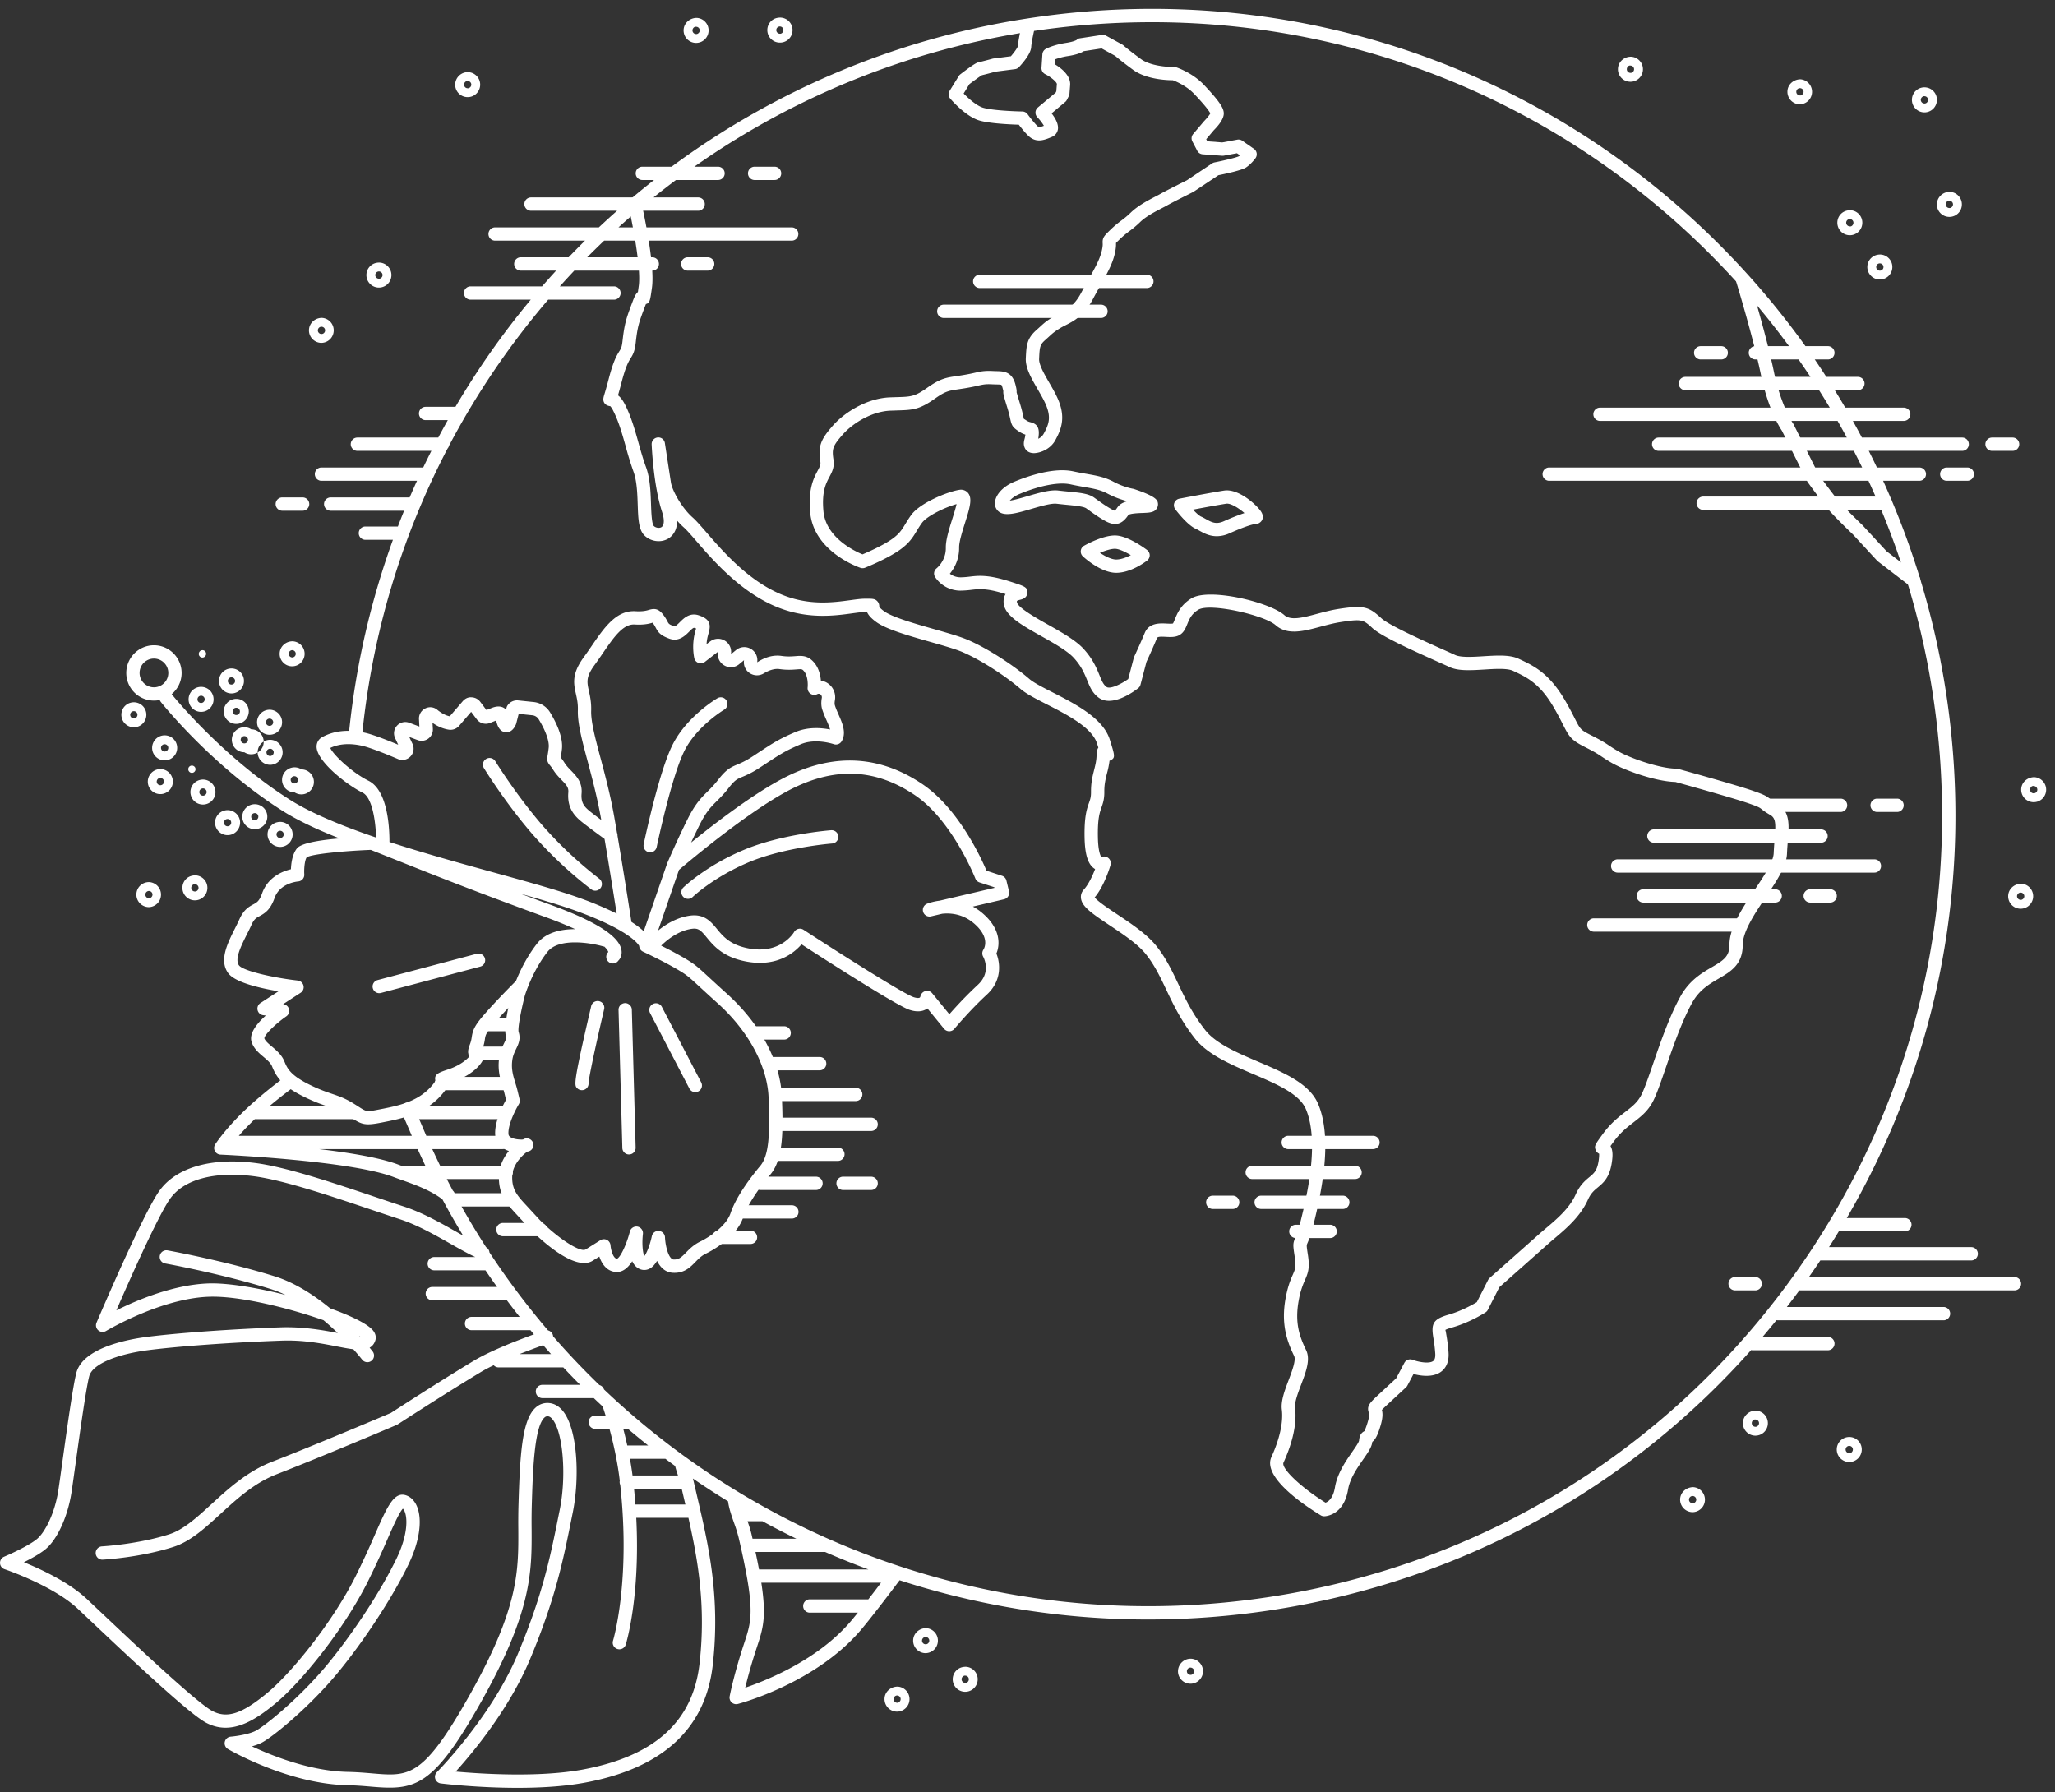 <svg fill="#fff" viewBox="0 0 172 150" xmlns="http://www.w3.org/2000/svg" fill-rule="evenodd" clip-rule="evenodd" stroke-linejoin="round" stroke-miterlimit="1.414"><rect x="0" y="0" width="172" height="150" fill="#333333" stroke="none"/><path d="M110.836 126.907h-.004a.546.546 0 0 1-.289-.081c-1.168-.706-4.918-3.144-4.129-4.875.694-1.521 1.005-2.932.874-3.974-.091-.729.245-1.614.57-2.471.28-.74.629-1.662.46-2.014-.565-1.177-1.132-2.622-.704-4.892.187-.992.419-1.52.589-1.906.2-.457.292-.666.172-1.451-.157-1.018-.177-1.149.036-1.643.093-.215.248-.575.468-1.469.438-1.773 1.604-6.483.426-9.29-.544-1.295-2.433-2.101-4.433-2.954-1.871-.798-3.805-1.623-4.876-2.99-1.15-1.468-1.804-2.845-2.381-4.061-.501-1.056-.974-2.054-1.702-2.968-.681-.856-1.938-1.692-3.046-2.429-1.515-1.009-2.309-1.567-2.392-2.259a.893.893 0 0 1 .237-.721c.396-.431.732-1.159.948-1.721-.573-.325-.853-1.159-.882-2.62-.035-1.777.188-2.41.368-2.918.105-.299.174-.495.17-.926-.008-.769.134-1.334.261-1.833.106-.425.199-.791.205-1.256.002-.119.005-.4.148-.614a76.94 76.94 0 0 1-.108-.34c-.424-1.35-2.537-2.428-4.235-3.294-.905-.462-1.685-.861-2.158-1.267-1.352-1.161-3.392-2.46-4.853-3.087-.595-.256-1.616-.547-2.696-.855-1.819-.517-3.7-1.053-4.554-1.68-.395-.29-.641-.554-.759-.827l-.176.002c-.268.003-.635.053-1.06.111-1.534.209-3.851.526-6.481-.605-2.956-1.272-5.226-3.893-6.582-5.46-.422-.486-.786-.906-1.027-1.119a6.317 6.317 0 0 1-.568-.576c.013.913-.465 1.333-.721 1.493-.612.38-1.474.275-2.007-.246-.497-.488-.529-1.415-.569-2.589-.031-.923-.066-1.97-.353-2.756a28.094 28.094 0 0 1-.657-2.131c-.301-1.07-.585-2.08-1.05-2.985a1.523 1.523 0 0 0-.236-.364c-.167-.015-.36-.095-.455-.215-.197-.249-.125-.491-.032-.797.065-.214.178-.584.342-1.22.402-1.563.694-2.031.907-2.374.139-.222.203-.325.262-.849.165-1.474.314-1.908.857-3.333.108-.284.225-.592.432-.771l.072-.514c.209-1.492-.556-5.356-.867-6.719a.557.557 0 1 1 1.085-.248c.048.209 1.164 5.123.885 7.12-.152 1.089-.18 1.29-.504 1.37-.018.045-.039.096-.062.158-.524 1.374-.64 1.713-.791 3.062-.081.722-.214.977-.423 1.313-.175.281-.415.666-.775 2.063-.124.479-.219.813-.287 1.045.209.158.4.41.581.763.516 1.006.829 2.119 1.13 3.195.19.675.386 1.375.632 2.049.348.954.386 2.094.42 3.102.023.658.057 1.653.236 1.829.161.157.465.204.638.095.241-.149.262-.637.052-1.272-.721-2.195-.866-5.516-.872-5.656a.557.557 0 0 1 .503-.577.552.552 0 0 1 .604.469l.507 3.303c.095.622.853 2.072 1.822 2.928.296.262.664.687 1.131 1.225 1.377 1.591 3.459 3.995 6.179 5.166 2.347 1.007 4.396.727 5.891.525.462-.064.862-.118 1.2-.121.641-.005.837-.009 1.043.204.18.186.174.407.17.485.009.005.088.127.392.351.693.509 2.638 1.062 4.2 1.507 1.115.317 2.17.618 2.831.903 1.551.666 3.713 2.039 5.139 3.265.371.319 1.132.708 1.938 1.119 1.883.961 4.227 2.157 4.792 3.952.44 1.398.486 1.544.025 1.756-.01.004-.024.011-.044.018a7.464 7.464 0 0 1-.21 1.044c-.119.475-.233.924-.226 1.549.006.627-.116.973-.234 1.307-.157.445-.335.951-.304 2.527.023 1.16.216 1.536.291 1.64a.558.558 0 0 1 .767.659c-.02.072-.499 1.733-1.326 2.712.237.323 1.165.94 1.859 1.403 1.177.783 2.51 1.671 3.302 2.664.807 1.014 1.308 2.068 1.837 3.185.579 1.219 1.176 2.48 2.25 3.85.895 1.141 2.696 1.909 4.438 2.652 2.213.945 4.304 1.837 5.022 3.548 1.183 2.821.355 7.052-.372 9.989-.242.981-.42 1.395-.526 1.642-.086.2-.086.2.042 1.032.161 1.053.008 1.472-.254 2.069a6.805 6.805 0 0 0-.514 1.664c-.366 1.941.082 3.096.615 4.203.375.784-.013 1.808-.424 2.891-.264.696-.562 1.485-.505 1.94.199 1.593-.415 3.366-.966 4.573-.22.48 1.471 2.085 3.517 3.354.21-.072.631-.334.789-1.28.195-1.177.918-2.214 1.446-2.972.233-.334.552-.791.572-.945.032-.302.094-.612.451-.789h-.001c-.011 0 .097-.158.282-.785.161-.542.109-.688.085-.759-.201-.569.076-.826.901-1.591l1.388-1.286.684-1.29a.556.556 0 0 1 .691-.259c.495.188 1.385.35 1.721.102.137-.102.195-.316.174-.636a12.583 12.583 0 0 0-.158-1.302c-.192-1.17-.047-1.566 1.278-1.943 1.082-.308 2.033-.85 2.36-1.048l.94-1.851a.57.57 0 0 1 .127-.165s3.14-2.781 4.131-3.663c.181-.162.379-.329.586-.505.923-.78 1.969-1.664 2.491-2.832.354-.791.791-1.155 1.144-1.448.4-.332.665-.552.787-1.446.036-.268.036-.424.03-.51a.575.575 0 0 1-.299-.331c-.118-.333-.033-.45.636-1.361.642-.874 1.286-1.373 1.855-1.813.573-.444 1.025-.794 1.344-1.424.266-.526.596-1.485.979-2.596.607-1.764 1.363-3.958 2.279-5.621.754-1.369 1.806-1.984 2.652-2.476.985-.574 1.458-.893 1.459-1.842 0-1.48 1.079-3.085 2.121-4.636.764-1.138 1.555-2.314 1.585-3.051.017-.413.047-.794.076-1.141.107-1.339.102-1.794-.367-2.064-.414-.238-.594-.382-.726-.487-.159-.127-.239-.191-1.103-.489-1.372-.474-5.521-1.623-6.108-1.785-1.619-.034-4.211-.955-5.315-1.589-.419-.242-.645-.394-.853-.533-.298-.2-.555-.372-1.392-.796-1.158-.585-1.323-.847-1.839-1.864-.17-.338-.393-.779-.736-1.378-1.195-2.09-2.296-2.603-3.462-3.145-.479-.223-1.491-.162-2.384-.105-1.126.068-2.188.136-2.923-.207-.224-.105-.551-.251-.942-.426-2.393-1.071-4.79-2.172-5.508-2.833-.772-.71-.854-.782-2.643-.509-.576.088-1.151.242-1.707.39-1.426.381-2.772.741-3.758-.13-.953-.843-5.508-1.881-6.47-1.289-.578.355-.754.788-.924 1.207-.146.359-.298.731-.691.934-.331.169-.717.149-1.092.129-.457-.026-.698-.017-.746.097a57.836 57.836 0 0 1-.884 1.994l-.499 1.907a.554.554 0 0 1-.195.299c-.354.277-2.179 1.621-3.309.79-.525-.385-.736-.903-.958-1.45-.224-.55-.477-1.173-1.127-1.884-.535-.585-1.634-1.205-2.697-1.804-1.613-.907-3.006-1.692-3.157-2.681-.036-.23-.034-.555.15-.849-1.583-.506-2.218-.431-2.89-.351a8.246 8.246 0 0 1-.909.063 2.548 2.548 0 0 1-2.109-1.15.556.556 0 0 1 .137-.721c.029-.024.787-.646.769-1.71-.011-.665.273-1.564.546-2.433.118-.375.279-.882.354-1.229-.966.268-2.469.987-2.895 1.566-.176.24-.307.459-.432.664-.322.533-.627 1.036-1.431 1.606-1.058.749-2.827 1.46-2.901 1.49a.555.555 0 0 1-.385.01c-.16-.054-3.913-1.357-4.21-4.645-.177-1.973.305-2.88.624-3.48.19-.357.265-.51.229-.747-.197-1.28 0-1.846 1.051-3.037.987-1.117 2.84-2.279 4.757-2.36.222-.009.421-.015.605-.02 1.17-.034 1.485-.043 2.526-.78 1.103-.781 1.59-.853 2.476-.983.302-.044.664-.098 1.137-.194.155-.031.287-.062.407-.089.434-.1.778-.177 1.471-.141.115.007.222.009.319.011.581.012 1.303.028 1.585 1.146.093.367.104.49.091.628.005.001.047.179.258.86.18.578.255.926.305 1.157.021.096.03.162.051.212.019.007.088.048.194.118.156.106.261.132.373.16.508.13.71.427.676.997a3.116 3.116 0 0 1-.045.383.996.996 0 0 0 .449-.409c.402-.735.636-1.292.246-2.304-.166-.433-.455-.931-.732-1.412-.535-.924-1.04-1.796-1.004-2.605.048-1.061.075-1.645.877-2.359l.33-.298c.339-.31.508-.466 1.114-.838.16-.098.331-.186.51-.276.602-.305 1.224-.62 1.803-1.716.226-.427.443-.812.644-1.171.521-.928.933-1.66 1.092-2.393.078-.351.069-.498.063-.596-.026-.457.137-.617.622-1.089.411-.4.686-.607.952-.808a7.17 7.17 0 0 0 .78-.658c.609-.591 1.491-1.048 2.076-1.35.157-.081.295-.153.4-.214.504-.286 2.145-1.101 2.214-1.136l2.115-1.415a.575.575 0 0 1 .201-.083c.829-.164 1.847-.411 2.039-.516.033-.021.065-.046.098-.072l-.258-.18-1.098.203a.568.568 0 0 1-.143.008l-1.631-.122a.559.559 0 0 1-.452-.297l-.409-.783a.554.554 0 0 1 .069-.618l.91-1.073c.232-.236.45-.511.524-.651-.072-.156-.343-.568-1.339-1.62-.654-.691-1.532-1.057-1.796-1.156-.459-.001-2.22-.06-3.331-.874-.914-.671-1.353-1.041-1.496-1.166l-1.135-.622-1.494.229c-.218.138-.611.301-1.318.409a5.537 5.537 0 0 0-1.056.265l-.029.435c.506.306 1.326.933 1.262 1.733l-.055.711a.571.571 0 0 1-.058.208l-.159.314a.556.556 0 0 1-.14.176l-1.14.953c.319.411.612.931.521 1.376a.817.817 0 0 1-.497.595c-.556.235-1.187.5-1.806.047-.286-.211-.708-.737-.961-1.068-.685-.02-2.458-.096-3.32-.357-1.121-.338-2.288-1.673-2.418-1.824a.558.558 0 0 1-.051-.656l.761-1.233a.557.557 0 0 1 .136-.15c1.26-.965 1.428-.992 1.563-1.012a28.87 28.87 0 0 0 1.131-.294c.025-.006.049-.012.075-.015l1.458-.187c.295-.341.561-.721.593-.857.017-.428.225-1.352.248-1.456a.556.556 0 1 1 1.086.245c-.08.356-.212 1.019-.224 1.286-.024.54-.649 1.288-1.019 1.687a.557.557 0 0 1-.336.173l-1.625.209c-.299.082-.894.242-1.14.295-.161.091-.641.437-1.052.749l-.485.786c.409.42 1.085 1.025 1.622 1.188.756.229 2.631.305 3.29.316a.558.558 0 0 1 .441.228c.302.413.728.932.886 1.049.049.035.094.067.479-.08a3.942 3.942 0 0 0-.55-.716.56.56 0 0 1 .043-.814l1.489-1.244.057-.113.047-.602c.004-.151-.47-.581-.977-.831a.56.56 0 0 1-.31-.537l.075-1.127a.564.564 0 0 1 .291-.454c.064-.034.649-.338 1.685-.498.687-.105.894-.251.896-.252.086-.098.157-.116.285-.136l1.818-.279a.552.552 0 0 1 .353.063l1.354.743a.517.517 0 0 1 .108.077c.005.004.39.354 1.457 1.137.788.578 2.25.674 2.751.657a.733.733 0 0 1 .186.027c.054.018 1.364.447 2.34 1.478 1.372 1.45 1.647 1.966 1.658 2.368.014.47-.445 1.033-.833 1.422l-.638.754.092.176 1.252.094 1.256-.232a.55.55 0 0 1 .42.091l.972.677a.556.556 0 0 1 .131.786c-.038.051-.381.511-.795.776-.355.228-1.554.494-2.309.646l-2.084 1.39c-.078.043-1.743.869-2.218 1.141-.116.066-.267.145-.441.235-.557.288-1.322.684-1.812 1.161a8.041 8.041 0 0 1-.886.747c-.249.189-.485.366-.845.717-.104.101-.218.211-.284.283.007.206-.002.442-.089.842-.195.895-.643 1.691-1.209 2.7-.198.351-.41.73-.631 1.148-.745 1.408-1.635 1.858-2.284 2.187-.151.077-.297.15-.431.232-.515.316-.623.416-.944.709l-.343.311c-.439.39-.458.568-.503 1.575-.022.484.443 1.289.854 1.999.3.518.609 1.055.807 1.569.559 1.448.154 2.394-.308 3.239-.393.719-1.201 1.061-1.784 1.079-.475-.006-.672-.253-.748-.4-.162-.315-.09-.589-.039-.788.026-.101.054-.211.07-.364a2.115 2.115 0 0 1-.551-.269c-.5-.337-.594-.469-.713-1.02-.045-.211-.113-.53-.279-1.06-.31-1.002-.321-1.108-.303-1.291a6.813 6.813 0 0 0-.061-.254c-.057-.223-.107-.271-.108-.272-.048-.027-.264-.031-.422-.034-.109-.003-.228-.005-.357-.012-.533-.03-.757.021-1.161.113-.127.03-.268.062-.434.096-.497.1-.878.157-1.196.204-.83.122-1.11.163-1.994.791-1.316.931-1.887.947-3.138.983l-.591.02c-1.58.067-3.164 1.076-3.968 1.985-.878.992-.923 1.232-.786 2.129.095.613-.129 1.033-.346 1.44-.287.542-.646 1.215-.497 2.858.198 2.198 2.58 3.332 3.27 3.617.48-.203 1.716-.747 2.472-1.283.615-.435.828-.786 1.123-1.273.14-.23.288-.475.486-.746.747-1.018 3.061-1.95 4.021-2.098a.771.771 0 0 1 .722.248c.401.469.146 1.28-.241 2.507-.236.748-.503 1.595-.495 2.08a3.343 3.343 0 0 1-.778 2.181c.191.149.482.299.882.304.266-.001.51-.025.763-.055.729-.088 1.557-.184 3.394.407 1.271.408 1.465.471 1.447.941-.017.444-.435.544-.574.578-.063.015-.259.062-.297.112 0 0-.009.027.002.098.069.454 1.593 1.313 2.603 1.881 1.139.642 2.317 1.306 2.972 2.022.784.86 1.09 1.612 1.336 2.216.206.508.327.781.586.972.289.211 1.2-.217 1.817-.66l.463-1.768a.501.501 0 0 1 .034-.094c.005-.013.563-1.212.884-1.993.357-.867 1.282-.815 1.837-.787.177.009.446.023.525-.008.032-.033.109-.223.165-.362.193-.474.484-1.191 1.374-1.736 1.495-.917 6.561.316 7.79 1.404.536.472 1.554.203 2.732-.112.585-.156 1.191-.318 1.825-.415 2.135-.328 2.524-.168 3.567.791.645.593 3.728 1.972 5.209 2.636.397.177.729.326.957.432.479.222 1.49.161 2.384.104 1.126-.067 2.188-.135 2.923.208 1.272.591 2.588 1.205 3.959 3.603.355.62.586 1.076.763 1.426.445.88.472.932 1.347 1.375.898.453 1.182.643 1.51.864.193.128.401.269.789.492 1.004.577 3.479 1.437 4.84 1.442a.52.52 0 0 1 .146.02c.193.053 4.741 1.305 6.246 1.825.958.332 1.144.441 1.433.671.109.088.245.195.587.392 1.12.644 1.028 1.791.921 3.118-.027.336-.057.701-.073 1.099-.043 1.052-.883 2.302-1.773 3.626-.906 1.347-1.933 2.874-1.933 4.015 0 1.632-1.022 2.228-2.01 2.804-.803.468-1.633.952-2.238 2.051-.869 1.579-1.608 3.724-2.202 5.446-.396 1.15-.738 2.143-1.038 2.736-.432.856-1.027 1.315-1.656 1.802-.536.415-1.09.845-1.639 1.592l-.285.389c.245.405.165.998.124 1.303-.181 1.325-.712 1.766-1.18 2.155-.317.263-.59.49-.838 1.044-.626 1.4-1.825 2.414-2.789 3.229-.2.168-.39.329-.564.485-.897.8-3.56 3.158-4.054 3.596l-.962 1.894a.56.56 0 0 1-.191.213c-.052.034-1.283.836-2.787 1.265-.435.123-.551.186-.582.213.021.01.062.258.098.478.055.335.13.794.171 1.409.06.901-.307 1.371-.626 1.606-.681.503-1.703.348-2.305.191l-.511.964a.56.56 0 0 1-.113.148l-1.458 1.35c-.149.138-.424.392-.566.542.072.271.091.632-.108 1.307-.251.847-.452 1.186-.693 1.367l-.001.011c-.047.432-.364.886-.765 1.461-.493.709-1.108 1.59-1.262 2.519-.365 2.197-1.927 2.237-1.996 2.237zm49.341-77.763a.557.557 0 0 1-.338-.115l-2.657-2.04a.72.72 0 0 1-.071-.064l-2.018-2.189c-.038-.034-1.506-1.442-2.052-2.083-.541-.637-1.686-2.222-1.734-2.29a.428.428 0 0 1-.047-.077l-2.116-4.233c-.182-.269-1.166-1.825-1.773-4.76-.627-3.033-2.022-7.603-2.036-7.65a.556.556 0 1 1 1.065-.325c.014.046 1.424 4.666 2.062 7.749.604 2.921 1.606 4.366 1.616 4.38a.544.544 0 0 1 .044.073l2.114 4.228c.176.243 1.184 1.631 1.653 2.183.51.599 1.984 2.012 1.999 2.026l2.01 2.178 2.619 2.01a.557.557 0 0 1-.34.999zm-66.752-1.201c-1.263 0-2.636-1.234-2.788-1.376a.554.554 0 0 1 .104-.894c.169-.095 1.675-.926 2.705-.851 1.026.072 2.406 1.094 2.56 1.211a.554.554 0 0 1 .007.883c-.134.105-1.35 1.027-2.588 1.027zm-1.364-1.674c.447.298.971.561 1.364.561.402 0 .852-.174 1.223-.366-.447-.266-.95-.508-1.281-.531-.324-.019-.836.138-1.306.336zm9.78-1.39c-.625 0-1.098-.263-1.452-.461-.105-.058-.205-.116-.305-.159-.678-.297-1.55-1.416-1.718-1.637a.558.558 0 0 1 .339-.883c.108-.021 2.673-.513 3.752-.68 1.167-.18 2.625 1.114 3.038 1.683.079.109.316.437.135.793a.65.65 0 0 1-.542.326c-.045 0-.491.022-2.192.779a2.59 2.59 0 0 1-1.055.239zm-8.51-1.023c-.25 0-.524-.086-.831-.257-.522-.289-.984-.623-1.393-.917l-.188-.135c-.22-.157-.935-.227-1.626-.295a43.675 43.675 0 0 1-.851-.09c-.455-.055-1.339.205-2.119.433-1.409.413-2.522.739-2.95-.043-.124-.228-.135-.518-.029-.816.202-.571.793-1.105 1.579-1.428 1.141-.471 3.296-1.211 4.912-.857.428.092.8.158 1.137.216.84.149 1.503.265 2.251.664.85.453 1.598.576 1.605.577a.515.515 0 0 1 .09.022c1.939.646 1.973.96 2.004 1.238a.672.672 0 0 1-.302.594c-.238.144-.563.156-1.011.173-.308.011-1.029.038-1.174.177-.332.5-.685.744-1.104.744zm6.521-1.201c.268.284.525.516.68.584.129.056.262.129.4.206.473.265.846.474 1.511.176a18.37 18.37 0 0 1 1.716-.68c-.466-.401-1.149-.845-1.531-.782-.655.102-1.908.332-2.776.496zm-11.533-1.613c.088 0 .173.004.254.014.291.034.569.062.829.088.988.097 1.702.166 2.165.497l.191.138c.383.275.818.588 1.282.846.187.103.261.118.279.12-.006-.005.061-.056.197-.26.192-.288.502-.446.853-.536a7.173 7.173 0 0 1-1.67-.635c-.591-.316-1.148-.413-1.92-.549-.35-.061-.737-.129-1.181-.227-.964-.206-2.513.083-4.25.799-.429.176-.689.396-.829.565.391-.053 1.03-.24 1.491-.376.816-.238 1.656-.484 2.309-.484z"/><path d="M56.211 13.951A67.269 67.269 0 0 1 86.039 1.539c23.237-3.569 46.238 4.991 61.523 22.892a67.656 67.656 0 0 1 3.551 4.54h1.91a.558.558 0 0 1 0 1.114h-1.131c.33.482.653.969.97 1.459h2.641a.557.557 0 0 1 0 1.114h-1.936c.299.482.591.969.877 1.459h4.871a.557.557 0 1 1 0 1.113h-4.234c.258.461.51.925.757 1.392h8.394a.556.556 0 0 1 0 1.114h-7.819c.233.461.46.925.682 1.391h3.552a.557.557 0 0 1 0 1.114h-3.034c.238.522.468 1.048.692 1.577a.551.551 0 0 1 .074.174 67.593 67.593 0 0 1 4.493 15.925c2.362 15.384-.578 30.766-8.301 44.029h4.863a.557.557 0 0 1 0 1.114h-5.526c-.269.443-.543.883-.823 1.32h11.902a.557.557 0 0 1 0 1.114h-12.63c-.312.467-.63.931-.954 1.391h17.204a.557.557 0 0 1 0 1.114h-18.004l-.008.012c-.342.465-.688.925-1.039 1.38h13.137a.557.557 0 0 1 0 1.113h-13.899a.56.56 0 0 1-.109-.01 68.54 68.54 0 0 1-1.162 1.402h5.5a.558.558 0 0 1 0 1.114h-6.332a.561.561 0 0 1-.124-.014c-10.394 11.7-24.409 19.349-40.074 21.755a68.53 68.53 0 0 1-10.388.795 67.45 67.45 0 0 1-20.81-3.284c-.882 1.177-2.434 3.211-3.24 4.159-3.779 4.44-10.03 6.123-10.294 6.193a.554.554 0 0 1-.688-.645c.012-.066.32-1.653 1.068-3.992l.16-.49c.487-1.476.769-2.333.228-5.423a.517.517 0 0 1-.02-.111 66.376 66.376 0 0 0-.693-3.288 12.458 12.458 0 0 0-.381-1.214c-.21-.602-.428-1.224-.497-1.794a67.349 67.349 0 0 1-2.946-1.911c.034.123.069.256.103.405l.215.922c.983 4.202 1.999 8.548 1.346 14.29-.604 5.315-4.191 8.622-10.661 9.831-1.786.334-3.809.442-5.682.442-3.356 0-6.234-.347-6.419-.37a.556.556 0 0 1-.325-.946c.044-.046 4.534-4.581 6.748-9.835 2.086-4.952 2.739-8.191 3.371-11.324l.161-.794c.563-2.757.298-6.337-.556-7.511-.14-.193-.28-.299-.415-.314a.35.35 0 0 0-.295.093c-.879.761-.992 4.625-1.076 7.447a52.853 52.853 0 0 0-.012 1.898c.018 3.528.035 6.86-4.171 14.36-4.069 7.253-5.55 7.517-9.244 7.197-.586-.05-1.251-.107-1.994-.122-4.926-.1-9.801-2.909-10.006-3.028a.556.556 0 0 1 .236-1.036c.363-.03 1.444-.173 2.062-.477.7-.344 3.678-2.719 6.023-5.565 2.21-2.682 4.548-6.269 5.818-8.926.878-1.838.907-3.22.664-3.844a.795.795 0 0 0-.161-.269c-.303.303-.838 1.519-1.314 2.602a74.35 74.35 0 0 1-1.638 3.536c-1.992 3.971-5.529 8.346-7.665 10.122-1.811 1.505-3.774 2.75-5.845 1.662-1.34-.702-5.644-4.722-9.574-8.436l-1.175-1.108c-2.078-1.947-6.089-3.298-6.13-3.312a.558.558 0 0 1-.04-1.042c.02-.008 1.948-.824 2.751-1.483.667-.549 1.5-2.14 1.798-4.117.077-.507.19-1.325.323-2.28.378-2.722.896-6.451 1.18-7.521.556-2.095 4.313-2.795 5.902-2.999 2.605-.333 7.108-.654 11.203-.8 1.876-.06 3.526.236 4.768.476a22.608 22.608 0 0 0-1.192-1.075c-2.892-1.015-7.011-2.049-9.568-1.963-4.052.133-8.583 2.842-8.628 2.868a.56.56 0 0 1-.653-.055.559.559 0 0 1-.147-.64c.155-.365 3.829-8.987 5.229-10.991 1.384-1.979 4.31-2.846 8.026-2.38 2.586.325 6.562 1.665 10.071 2.847.852.287 1.67.563 2.423.808 1.535.502 3.053 1.362 4.393 2.122l.544.307a66.515 66.515 0 0 1-1.736-3.039c-1.01-.764-2.256-1.209-3.363-1.602-.256-.092-.502-.18-.735-.268-3.684-1.391-14.366-1.866-14.474-1.871a.557.557 0 0 1-.445-.858c.04-.061.901-1.385 2.712-3.074h.001c.215-.201.444-.407.686-.616a42.048 42.048 0 0 1 2.37-1.907.559.559 0 0 1 .674.889c-.734.556-1.252.959-1.876 1.485h7.016a.556.556 0 1 1 0 1.113h-8.269c-.539.514-.985.988-1.338 1.392h14.481a64.287 64.287 0 0 1-.196-.463l-.666-1.535a.557.557 0 0 1 .991-.504.664.664 0 0 1 .063-.003h7.649a.556.556 0 1 1 0 1.113h-7.226l.214.492c.126.302.255.601.385.9h6.387a.557.557 0 1 1 0 1.114h-5.888c.215.467.434.931.659 1.392h5.506a.557.557 0 1 1 0 1.113h-4.95c.166.325.334.647.505.968a.545.545 0 0 1 .15.217h4.595a.556.556 0 1 1 0 1.113H38.63a65.164 65.164 0 0 0 2.057 3.41.557.557 0 0 1 .28.43 65.019 65.019 0 0 0 4.075 5.542.573.573 0 0 1 .108.132c.238.289.479.576.722.86a.556.556 0 0 1 .424.493 65.556 65.556 0 0 0 3.874 4.079c.183.05.328.189.385.368 14.471 13.754 34.9 20.562 55.769 17.357 17.497-2.687 32.9-12.026 43.373-26.298l.154-.21a68.739 68.739 0 0 0 1.767-2.548c.503-.763.99-1.533 1.459-2.311a.573.573 0 0 1 .077-.128c7.933-13.216 10.985-28.642 8.617-44.068a66.452 66.452 0 0 0-4.314-15.412h-14.902a.557.557 0 0 1 0-1.114h14.427a64.906 64.906 0 0 0-.594-1.32h-26.754a.558.558 0 0 1 0-1.114h26.225c-.226-.467-.459-.93-.696-1.391h-16.334a.557.557 0 0 1 0-1.114h15.746c-.252-.467-.51-.931-.773-1.392h-19.908a.557.557 0 0 1 0-1.113h19.257a62.006 62.006 0 0 0-.899-1.459h-11.189a.557.557 0 0 1 0-1.114h10.468a65.711 65.711 0 0 0-.994-1.459h-3.613a.557.557 0 1 1 0-1.114h2.814a66.32 66.32 0 0 0-3.022-3.816C131.682 7.548 109.063-.866 86.208 2.64a66.147 66.147 0 0 0-28.094 11.311H60.1a.557.557 0 0 1 0 1.114h-3.521c-.635.475-1.262.961-1.879 1.458h3.734a.557.557 0 0 1 0 1.114h-5.08c-.537.456-1.066.92-1.587 1.392h14.497a.556.556 0 0 1 0 1.113H50.567c-.48.457-.953.921-1.419 1.392h5.448a.557.557 0 0 1 0 1.114H48.07a66.1 66.1 0 0 0-1.214 1.32h4.533a.556.556 0 0 1 0 1.114h-5.508a66.352 66.352 0 0 0-8.301 12.229.563.563 0 0 1-.124.237 65.949 65.949 0 0 0-7.112 23.634.557.557 0 1 1-1.108-.115 67.123 67.123 0 0 1 3.651-15.887h-2.304a.556.556 0 1 1 0-1.113h2.719c.169-.443.343-.883.521-1.321h-6.145a.557.557 0 1 1 0-1.114h6.61c.2-.466.405-.93.615-1.391h-7.996a.557.557 0 0 1 0-1.114h8.516c.223-.467.451-.931.684-1.391h-6.193a.557.557 0 0 1 0-1.114h6.77c.26-.49.526-.976.797-1.459h-1.858a.557.557 0 0 1 0-1.114h2.498a67.538 67.538 0 0 1 6.303-8.967h-5.035a.557.557 0 0 1 0-1.114h5.982c.387-.445.78-.885 1.178-1.32h-2.992a.558.558 0 0 1 0-1.114h4.036c.451-.47.909-.934 1.373-1.392h-7.527a.556.556 0 1 1 0-1.113h8.685a67.051 67.051 0 0 1 1.529-1.392h-7.207a.557.557 0 1 1 0-1.114h8.5a69.839 69.839 0 0 1 1.8-1.458h-.982a.557.557 0 0 1 0-1.114h2.447zm-16.428 91.258c-.641-.295-1.36-.703-2.112-1.13-1.294-.733-2.761-1.564-4.189-2.031-.756-.246-1.578-.523-2.434-.811-3.459-1.166-7.379-2.487-9.853-2.797-3.294-.415-5.836.284-6.975 1.912-.999 1.43-3.349 6.715-4.483 9.32 1.74-.866 4.8-2.158 7.733-2.254 1.584-.051 4.025.355 6.423.96a9.134 9.134 0 0 0-1.256-.498c-4.162-1.289-8.766-2.123-8.812-2.131a.556.556 0 0 1-.449-.647.56.56 0 0 1 .646-.45c.047.009 4.718.855 8.945 2.164 1.716.531 3.33 1.589 4.667 2.688 1.791.641 3.187 1.324 3.613 1.887.257.34.216.641.169.791-.094.297-.259.493-.481.615.147.177.234.289.256.317a.557.557 0 0 1-.882.681 18.13 18.13 0 0 0-.736-.867c-.403-.047-.852-.135-1.332-.228-1.275-.249-2.862-.563-4.703-.492-4.066.144-8.526.462-11.101.791-2.76.353-4.71 1.209-4.967 2.179-.267 1.006-.8 4.847-1.153 7.39-.134.959-.248 1.781-.325 2.292-.31 2.054-1.191 3.989-2.192 4.811-.458.376-1.178.773-1.802 1.084 1.436.583 3.768 1.668 5.275 3.08l1.179 1.112c2.6 2.456 8.009 7.569 9.325 8.259 1.239.651 2.49.234 4.616-1.533 2.049-1.704 5.454-5.921 7.382-9.764a75.057 75.057 0 0 0 1.613-3.486c1.039-2.364 1.611-3.672 2.674-3.24.379.153.677.483.86.953.438 1.128.177 2.895-.698 4.727-1.305 2.731-3.702 6.41-5.963 9.154-2.335 2.832-5.465 5.401-6.392 5.857a4.695 4.695 0 0 1-.782.288c1.776.831 4.933 2.077 8.022 2.139.779.016 1.463.075 2.066.126 3.096.265 4.253.363 8.178-6.633 4.062-7.243 4.046-10.285 4.028-13.808a52.85 52.85 0 0 1 .013-1.938c.127-4.333.298-7.248 1.459-8.255a1.441 1.441 0 0 1 1.15-.357c.315.036.777.197 1.191.765 1.185 1.63 1.31 5.624.746 8.389l-.16.791c-.642 3.187-1.307 6.483-3.437 11.536-1.751 4.156-4.775 7.78-6.203 9.357 2.15.193 6.993.508 10.651-.174 6.016-1.125 9.208-4.024 9.759-8.863.544-4.786-.12-8.604-.93-12.2h-4.367c.34 6.576-.822 10.427-.879 10.611a.557.557 0 1 1-1.064-.33c.015-.049 1.489-4.966.603-13.042a.552.552 0 0 1-.039-.341l-.007-.063c-.156-1.32-.456-2.812-.855-4.28h-1.189a.556.556 0 0 1 0-1.114h.866c-.078-.251-.158-.5-.241-.746l-.004-.015c-.25-.23-.497-.463-.743-.698h-4.3a.556.556 0 1 1 0-1.113h3.159a67.107 67.107 0 0 1-1.413-1.459h-5.415a.558.558 0 0 1-.411-.181c-.437.211-.811.41-1.121.598-3.112 1.882-6.877 4.329-6.915 4.353a.593.593 0 0 1-.086.046c-.062.027-6.292 2.674-10.03 4.122-1.882.73-3.324 2.051-4.719 3.329-1.289 1.18-2.507 2.297-3.925 2.753-2.779.894-5.805 1.064-5.932 1.071l-.03.001a.557.557 0 0 1-.03-1.113c.03-.002 3.013-.17 5.65-1.019 1.187-.383 2.317-1.418 3.515-2.515 1.401-1.284 2.991-2.74 5.069-3.545 3.554-1.379 9.382-3.848 9.952-4.09.42-.273 3.953-2.562 6.905-4.347 1.044-.631 2.745-1.38 5.065-2.228l-.291-.349h-4.93a.557.557 0 0 1 0-1.114h4.027a66.956 66.956 0 0 1-1.075-1.394.458.458 0 0 1-.053.003h-6.182a.557.557 0 0 1 0-1.114h5.419c-.33-.459-.654-.922-.972-1.391h-4.285a.557.557 0 1 1 0-1.114h3.436zm35.298 38.047l-.042-.001a1.047 1.047 0 0 1-1.005-1.086c.021-.576.51-.998 1.084-1.006a1.05 1.05 0 0 1 1.007 1.086c-.011.28-.13.538-.335.728a1.035 1.035 0 0 1-.709.279zm-.002-1.351a.305.305 0 0 0-.011.608c.083.025.159-.026.218-.081a.303.303 0 0 0-.196-.526l-.011-.001zm5.754-2.401a1.046 1.046 0 0 1 .999 1.086 1.048 1.048 0 0 1-1.045 1.007h-.025l-.015-.001a1.048 1.048 0 0 1-1.006-1.085v-.001c.011-.279.13-.538.335-.728.204-.189.463-.274.751-.278h.006zm-7.089-7.036H63.721c.449 2.907.134 3.862-.362 5.368l-.157.481a42.899 42.899 0 0 0-.828 2.938c1.84-.626 6.098-2.345 8.833-5.557.168-.198.371-.446.594-.724h-4.054a.558.558 0 0 1 0-1.114h4.93c.362-.466.731-.949 1.067-1.392zm25.9 8.454l-.042-.001a1.042 1.042 0 0 1-1.006-1.086 1.062 1.062 0 0 1 1.085-1.006 1.05 1.05 0 0 1 1.007 1.086c-.011.28-.13.537-.335.727-.195.181-.445.28-.709.28zm-19.161-.384a.306.306 0 0 0 .293.316c.166.021.309-.126.314-.292a.302.302 0 0 0-.291-.316c-.078-.019-.159.026-.219.081a.303.303 0 0 0-.097.211zm19.159-.967a.305.305 0 0 0-.223.511c.055.06.13.093.211.096.078.014.159-.025.218-.08a.304.304 0 0 0-.195-.526l-.011-.001zm-22.165-1.209h-.041a1.039 1.039 0 0 1-.728-.335 1.037 1.037 0 0 1-.278-.751c.022-.577.516-1.004 1.085-1.006a1.047 1.047 0 0 1-.038 2.092zm-.001-1.35a.305.305 0 0 0-.304.292v.001a.3.3 0 0 0 .081.218c.055.06.13.093.211.096a.294.294 0 0 0 .218-.08.304.304 0 0 0-.195-.527h-.011zm-8.412-7.116h-5.831c.114.528.212 1.013.296 1.459h9.151a68.238 68.238 0 0 1-3.616-1.459zm-5.244-2.573h-1.25c.126.364.248.735.331 1.09l.085.369h3.664a66.275 66.275 0 0 1-2.83-1.459zm77.896-2.854a1.047 1.047 0 0 1-.045 2.092h-.015l-.011-.001h-.015a1.048 1.048 0 0 1-1.006-1.086c.022-.576.51-.993 1.085-1.006l.007.001zm-84.659.134h-3.99c.045.45.084.89.116 1.32h4.182l-.139-.597-.169-.723zm84.613.607a.305.305 0 0 0-.304.293v.001a.304.304 0 0 0 .293.314c.083.021.158-.026.217-.081a.303.303 0 0 0-.195-.526l-.011-.001zm-85.974-3.112h-2.971c.085.473.158.938.216 1.391h3.805l-.005-.016c-.076-.228-.15-.454-.224-.736l-.009-.039a67.959 67.959 0 0 1-.812-.6zm99.105-1.825h.02a1.042 1.042 0 0 1 1.005 1.086 1.048 1.048 0 0 1-1.046 1.007h-.015l-.01-.001h-.014a1.05 1.05 0 0 1-1.007-1.086 1.045 1.045 0 0 1 1.06-1.006h.007zm-.021.742a.306.306 0 0 0-.304.293.305.305 0 0 0 .293.315c.158.031.309-.125.315-.292a.308.308 0 0 0-.08-.219.304.304 0 0 0-.211-.096l-.013-.001zm-102.221-1.423h-.392c.122.465.234.931.335 1.392h1.752a64.21 64.21 0 0 1-1.695-1.392zm94.366.568h-.041a1.049 1.049 0 0 1-1.006-1.086v-.001c.022-.575.52-1.016 1.085-1.006a1.048 1.048 0 0 1 .672 1.814 1.036 1.036 0 0 1-.71.279zm-.305-1.059a.306.306 0 0 0 .292.316c.073.012.159-.025.218-.081a.303.303 0 0 0-.195-.526c-.169-.031-.308.124-.315.291zm-101.157-6.515a67.25 67.25 0 0 0-1.985.747h2.645a58.662 58.662 0 0 1-.66-.747zm-15.406-.788l.057.062.031-.001c-.027-.02-.057-.04-.088-.061zm116.888-3.799h-1.72a.557.557 0 0 1 0-1.114h1.72a.558.558 0 0 1 0 1.114zm-84.13-3.883h-2.657a.557.557 0 0 1 0-1.114h2.657a.557.557 0 1 1 0 1.114zm48.54-.496h-2.894a.556.556 0 1 1 0-1.113h2.894a.557.557 0 0 1 0 1.113zm-66.137-.15h-3.149a.557.557 0 0 1 0-1.113h3.149a.557.557 0 1 1 0 1.113zm21.06-1.48h-4.341a.557.557 0 1 1 0-1.114h4.341a.557.557 0 0 1 0 1.114zm46.145-.804h-6.867a.557.557 0 0 1 0-1.114h6.867a.558.558 0 0 1 0 1.114zm-9.216 0h-1.701a.557.557 0 1 1 0-1.114h1.701a.558.558 0 0 1 0 1.114zm-30.294-1.587h-2.382a.558.558 0 0 1 0-1.114h2.382a.557.557 0 0 1 0 1.114zm-4.614 0h-4.678a.558.558 0 0 1 0-1.114h4.678a.557.557 0 1 1 0 1.114zm45.119-.918h-8.633a.557.557 0 0 1 0-1.113h8.633a.556.556 0 1 1 0 1.113zm-78.461-2.505h-8.26c2.562.3 5.112.72 6.627 1.292l.277.102c.019-.002.038-.002.058-.002h1.944c-.22-.461-.435-.925-.646-1.392zm35.174.988h-5.068a.557.557 0 0 1 0-1.114h5.068a.557.557 0 0 1 0 1.114zm44.786-.988h-7.125a.558.558 0 0 1 0-1.114h7.125a.557.557 0 1 1 0 1.114zm-42.004-1.517h-7.705a.557.557 0 0 1 0-1.114h7.705a.557.557 0 0 1 0 1.114zm-1.29-2.505h-6.719a.557.557 0 1 1 0-1.114h6.719a.557.557 0 0 1 0 1.114zm-29.057-.909h-5.62a.556.556 0 1 1 0-1.113h5.62a.557.557 0 0 1 0 1.113zm26.038-1.664h-3.978a.557.557 0 1 1 0-1.114h3.978a.557.557 0 0 1 0 1.114zm-26.258-.873h-2.59a.557.557 0 1 1 0-1.114h2.59a.558.558 0 0 1 0 1.114zm23.32-1.7h-2.602a.557.557 0 0 1 0-1.114h2.602a.558.558 0 0 1 0 1.114zm-22.977-.697h-1.917a.557.557 0 0 1 0-1.113h1.917a.557.557 0 1 1 0 1.113zm102.683-8.335h-12a.558.558 0 0 1 0-1.114h12a.557.557 0 0 1 0 1.114zm23.756-1.92h-.042a1.042 1.042 0 0 1-1.006-1.087c.023-.575.517-.997 1.085-1.005.578.022 1.029.51 1.007 1.086a1.04 1.04 0 0 1-.335.727 1.037 1.037 0 0 1-.709.279zm-20.549-.515h-11.038a.557.557 0 1 1 0-1.114h11.038a.557.557 0 0 1 0 1.114zm4.636 0h-1.702a.556.556 0 0 1 0-1.114h1.702a.558.558 0 0 1 0 1.114zm15.911-.835a.305.305 0 0 0-.304.292v.001a.304.304 0 0 0 .292.314c.075.013.158-.025.218-.08a.302.302 0 0 0 .098-.212.305.305 0 0 0-.293-.315h-.011zm-12.241-1.67h-21.462a.557.557 0 1 1 0-1.113h21.462a.556.556 0 1 1 0 1.113zm-4.467-2.505H138.43a.557.557 0 0 1 0-1.114h13.988a.557.557 0 0 1 0 1.114zm6.395-2.573h-1.7a.557.557 0 1 1 0-1.114h1.7a.558.558 0 0 1 0 1.114zm-4.729 0h-6a.557.557 0 1 1 0-1.114h6a.558.558 0 0 1 0 1.114zm16.134-.819l-.042-.001a1.042 1.042 0 0 1-1.005-1.086c.021-.576.508-.995 1.085-1.007a1.05 1.05 0 0 1 .672 1.815c-.196.18-.446.279-.71.279zm-.305-1.059a.302.302 0 0 0 .291.315.283.283 0 0 0 .219-.081.295.295 0 0 0 .097-.211.305.305 0 0 0-.293-.315c-.171-.042-.309.125-.314.292zM25.328 42.746h-1.701a.557.557 0 0 1 0-1.114h1.701a.557.557 0 0 1 0 1.114zm139.332-2.505h-1.719a.557.557 0 0 1 0-1.114h1.719a.557.557 0 1 1 0 1.114zm3.791-2.505h-1.72a.557.557 0 0 1 0-1.114h1.72a.557.557 0 1 1 0 1.114zm-24.387-7.651h-1.72a.557.557 0 0 1 0-1.114h1.72a.557.557 0 0 1 0 1.114zM26.908 28.696h-.041a1.039 1.039 0 0 1-.728-.335 1.038 1.038 0 0 1-.278-.751c.022-.576.513-1.008 1.085-1.006a1.047 1.047 0 0 1-.038 2.092zm-.001-1.35a.305.305 0 0 0-.304.292v.001a.296.296 0 0 0 .081.217c.055.061.13.094.211.097a.29.29 0 0 0 .218-.08.304.304 0 0 0-.195-.527h-.011zm65.244-.733H78.994a.556.556 0 0 1 0-1.114h13.157a.557.557 0 0 1 0 1.114zm3.839-2.505H82.002a.557.557 0 0 1 0-1.114H95.99a.557.557 0 1 1 0 1.114zm-64.274-.04h-.041a1.043 1.043 0 0 1-.728-.335 1.04 1.04 0 0 1-.278-.752 1.04 1.04 0 0 1 .335-.727c.205-.19.468-.281.751-.278.576.022 1.028.51 1.006 1.085-.011.28-.13.538-.335.728a1.038 1.038 0 0 1-.71.279zm125.623-.674l-.039-.001a1.047 1.047 0 0 1-.672-1.813c.206-.19.466-.28.752-.279a1.044 1.044 0 0 1 1.006 1.086 1.049 1.049 0 0 1-1.047 1.007zm-125.625-.676a.301.301 0 0 0-.205.081.298.298 0 0 0-.098.211v.001a.303.303 0 0 0 .293.314c.083.016.158-.025.217-.08a.302.302 0 0 0 .098-.212.305.305 0 0 0-.293-.315h-.012zm125.625-.675a.302.302 0 0 0-.303.293.305.305 0 0 0 .292.315.301.301 0 0 0 .316-.291.304.304 0 0 0-.292-.316l-.013-.001zm-98.108.605H57.53a.558.558 0 0 1 0-1.114h1.701a.557.557 0 0 1 0 1.114zm95.596-2.96l-.039-.001a1.048 1.048 0 0 1-.672-1.814c.205-.19.468-.277.752-.278a1.042 1.042 0 0 1 1.005 1.086 1.048 1.048 0 0 1-1.046 1.007zm0-1.351a.304.304 0 0 0-.304.292.305.305 0 0 0 .293.315c.161.042.309-.124.316-.291a.305.305 0 0 0-.292-.315l-.013-.001zm8.334-.184l-.042-.001a1.043 1.043 0 0 1-1.005-1.086 1.06 1.06 0 0 1 1.086-1.006c.279.011.537.129.727.335.19.205.289.472.278.751a1.042 1.042 0 0 1-1.044 1.007zm-.305-1.058a.304.304 0 0 0 .292.314c.078.015.159-.025.218-.081a.305.305 0 0 0 .017-.429.304.304 0 0 0-.212-.096c-.17-.021-.308.124-.315.292zm-98.026-2.03h-1.701a.558.558 0 0 1 0-1.114h1.701a.556.556 0 0 1 0 1.114zm96.288-7.753a1.044 1.044 0 0 1 .999 1.085 1.047 1.047 0 0 1-1.045 1.008h-.025l-.015-.001a1.048 1.048 0 0 1-1.006-1.085v-.001a1.043 1.043 0 0 1 1.086-1.006h.006zM150.652 8.73l-.041-.001a1.049 1.049 0 0 1-1.006-1.087c.022-.575.508-.994 1.085-1.005a1.048 1.048 0 0 1-.038 2.093zm10.116-.384a.306.306 0 0 0 .293.316c.163.017.309-.125.314-.292a.302.302 0 0 0-.291-.316c-.078-.018-.159.026-.219.081a.303.303 0 0 0-.097.211zM39.145 8.13l-.041-.001a1.043 1.043 0 0 1-1.006-1.086 1.062 1.062 0 0 1 1.085-1.006 1.05 1.05 0 0 1 1.007 1.086c-.011.28-.13.537-.335.728a1.036 1.036 0 0 1-.71.279zm111.506-.751a.305.305 0 0 0-.304.292v.001a.303.303 0 0 0 .293.314c.081.017.158-.025.217-.08a.302.302 0 0 0-.195-.526l-.011-.001zm-111.507-.6a.305.305 0 0 0-.223.511c.055.06.13.093.211.096.076.018.159-.025.218-.08a.3.3 0 0 0 .098-.211.305.305 0 0 0-.293-.315l-.011-.001zm97.323.063l-.042-.001a1.042 1.042 0 0 1-1.005-1.086v-.001c.022-.575.511-1.008 1.085-1.006.28.011.538.13.728.336.19.205.289.471.278.751a1.04 1.04 0 0 1-.334.727 1.04 1.04 0 0 1-.71.28zm-.305-1.059a.301.301 0 0 0 .291.315c.075.014.159-.025.219-.081a.297.297 0 0 0 .097-.211.303.303 0 0 0-.293-.315c-.176-.034-.308.125-.314.292zM58.264 3.591h-.042a1.044 1.044 0 0 1-1.005-1.086v-.001c.022-.575.521-.999 1.085-1.006.28.011.538.13.728.336.191.205.289.471.278.75-.01.28-.129.538-.334.728a1.038 1.038 0 0 1-.71.279zm7.004-.025l-.04-.001a1.048 1.048 0 0 1-.672-1.813c.206-.191.464-.278.752-.279a1.046 1.046 0 0 1-.04 2.093zm-7.309-1.034a.304.304 0 0 0 .292.316c.075.014.159-.025.218-.081a.297.297 0 0 0 .097-.211.301.301 0 0 0-.292-.315c-.162-.026-.308.124-.315.291zm7.309-.317a.304.304 0 0 0-.012.607c.159.025.309-.124.316-.291a.305.305 0 0 0-.292-.315l-.012-.001z"/><path d="M50.327 68.632l-.012-.066c-.313-1.784-.744-3.396-1.123-4.82-.481-1.801-.86-3.223-.825-4.301.018-.548-.073-.962-.162-1.362-.19-.86-.369-1.674.649-3.067.235-.322.459-.649.677-.966 1.054-1.536 2.053-2.983 3.652-2.894.635.038.937-.052 1.138-.112.468-.136.797-.11 1.203.421.175.228.271.411.341.545.107.204.13.247.54.397.091.032.169-.007.486-.323.329-.33.828-.829 1.569-.593.98.313 1.054.785.851 1.494-.035.123-.078.269-.113.45-.032.164-.05.323-.059.473l.313-.23a1.086 1.086 0 0 1 1.156-.09c.373.195.598.578.587.999l-.003.158.456-.372c.36-.264.839-.284 1.219-.05.38.232.579.667.508 1.108.694-.457 1.388-.628 2.037-.533.495.07.842.043 1.151.02.517-.042 1.054-.084 1.581.54.392.464.526 1.055.565 1.511.223.029.438.115.624.254.432.32.642.854.547 1.393-.04.223-.022.353 0 .422.081.259.198.522.311.778.315.72.673 1.536.251 2.23a.558.558 0 0 1-.66.236c-.016-.005-1.522-.521-2.766.011-1.283.546-1.71.828-2.978 1.662l-.435.286a7.994 7.994 0 0 1-1.47.779c-.442.184-.625.26-1.146.929-.384.496-.708.817-.994 1.101-.494.49-.885.877-1.457 2.028a69.95 69.95 0 0 0-.693 1.44c2.091-1.691 5.53-4.326 8.111-5.582 3.944-1.918 7.728-1.687 11.248.692 3.026 2.046 4.92 6.185 5.369 7.248l1.296.425c.183.06.323.211.368.398l.216.893a.556.556 0 0 1-.414.674l-2.609.61c.264.143.528.32.787.539 1.541 1.3 1.497 2.649 1.181 3.391.328.813.475 2.265-.793 3.433-1.444 1.331-2.711 2.856-2.724 2.871a.559.559 0 0 1-.429.201h-.001a.554.554 0 0 1-.43-.204l-1.394-1.703-.055.036c-.381.243-.867.27-1.445.079-1.091-.357-7.209-4.294-9.04-5.482-.621.724-2.1 1.95-4.719 1.421-1.886-.381-2.657-1.318-3.22-2.003-.487-.592-.686-.793-1.24-.717-1.13.153-2.08.933-2.568 1.411a33.39 33.39 0 0 1 1.871.998c.937.549 1.122.72 2.149 1.667.36.332.827.763 1.473 1.346 2.812 2.534 4.493 5.684 4.611 8.639.117 2.899.12 5.219-.963 6.505-1.121 1.334-1.972 2.676-2.275 3.586-.44 1.325-1.909 2.44-3.137 3.042-.354.173-.6.424-.86.689-.419.429-.892.912-1.758.912l-.118-.003c-.657-.032-1.073-.47-1.336-1.001-.161.271-.354.502-.583.632a.96.96 0 0 1-.795.082c-.33-.114-.552-.365-.699-.683-.343.532-.771.921-1.326.903-.778-.032-1.212-.654-1.428-1.292l-.555.346c-1.493.934-4.376-1.775-5.224-2.628l-1.105-1.197c-.853-.92-1.591-1.714-1.518-3.332.037-.839.428-1.531.83-2.027a1.926 1.926 0 0 1-.652-.359 1.433 1.433 0 0 1-.494-1.01c-.066-1.06.615-2.396.907-2.916l-.133-.547c-.042-.176-.097-.352-.152-.534-.196-.64-.418-1.367-.301-2.327.074-.603.279-1.026.43-1.336.167-.343.201-.437.153-.579-.145-.425-.008-1.402.192-2.366-.408.43-.845.905-1.224 1.344-.655.756-.686.961-.733 1.272a3.52 3.52 0 0 1-.149.656.959.959 0 0 1 .111.263c.242.9-.953 2.093-2.663 2.661l-.352.116c-.063.321-.29.665-.716 1.119-1.391 1.479-3.26 1.846-4.762 2.141l-.105.021c-1.37.269-1.637.188-2.523-.381-.128-.082-.274-.176-.449-.283-.586-.358-1.012-.502-1.55-.685a15.025 15.025 0 0 1-1.86-.747c-1.818-.874-2.4-1.611-2.791-2.591-.119-.298-.408-.542-.715-.802-.384-.323-.818-.689-1.001-1.25-.23-.707.429-1.539 1.189-2.217l-.213-.026a.557.557 0 0 1-.237-1.02l1.512-.984c-1.561-.26-3.648-.741-4.213-1.52-.772-1.062-.064-2.476.561-3.724.134-.267.267-.532.382-.788.368-.816.807-1.052 1.16-1.241.304-.164.506-.273.735-.921.485-1.366 1.709-1.851 2.415-2.02.019-.504.117-1.26.502-1.743.302-.38 1.499-.66 3.569-.838-1.846-.724-3.502-1.498-4.802-2.324-5.866-3.731-9.988-8.882-10.16-9.1a.539.539 0 0 1-.089-.16 2.318 2.318 0 0 1-2.802-2.264 2.319 2.319 0 0 1 2.316-2.317 2.319 2.319 0 0 1 2.316 2.317c0 .713-.324 1.351-.833 1.776.422.519 4.431 5.362 9.85 8.808 1.826 1.161 4.416 2.223 7.26 3.192-.04-1.38-.319-3.356-1.136-3.76-1.339-.661-3.817-2.617-3.843-3.823a.886.886 0 0 1 .473-.823c.989-.546 2.232-.668 3.596-.359.667.152 1.802.595 2.761.995l-.26-.554a.94.94 0 0 1 .16-1.039.938.938 0 0 1 1.022-.245l.851.317-.033-.616a.947.947 0 0 1 .521-.897.917.917 0 0 1 1.013.114c.246.203.619.456 1.04.544l1.086-1.261c.187-.217.459-.358.745-.327.286.009.55.146.722.374l.519.688c.089-.036.231-.093.452-.178.147-.056.6-.23.99-.01a.801.801 0 0 1 .198.158l.044-.176a.56.56 0 0 1 .065-.153.949.949 0 0 1 .901-.446l1.299.135c.578.06 1.083.38 1.385.879.513.848 1.1 2.068.983 3.075-.039.338-.075.548-.099.687.082.101.18.231.309.436.159.254.355.457.565.672.445.459.949.979.871 1.91-.068.79.252 1.122.676 1.471.199.165.585.457.973.745zm1.666 9.299c-.78-.461-1.956-1.031-3.724-1.678-1.243-.453-2.858-.932-4.722-1.457.764.283 1.581.583 2.466.906 3.787 1.381 5.747 2.609 5.991 3.755.092.429-.064.765-.241.935a.557.557 0 1 1-.849-.711c-.014-.055-.074-.209-.333-.455a.633.633 0 0 1-.119-.021c-.969-.283-3.693-.752-4.642.466-1.311 1.682-1.89 3.656-1.895 3.675l-.008.025c-.331 1.32-.589 2.69-.51 3.002.198.583-.018 1.027-.208 1.418-.135.278-.276.566-.326.984-.089.726.081 1.28.26 1.866.062.203.122.401.17.597l.185.765a.555.555 0 0 1-.066.421c-.256.423-.913 1.69-.864 2.47a.311.311 0 0 0 .113.239c.256.224.868.262 1.104.24a.557.557 0 1 1 .356 1.016c-.011.007-1.204.843-1.257 2.021-.051 1.153.428 1.669 1.223 2.524l1.092 1.184c1.551 1.558 3.384 2.733 3.829 2.456l1.232-.771a.556.556 0 0 1 .851.432c.028.369.222 1.102.537 1.115.273-.075.805-1.18 1.082-2.274a.561.561 0 0 1 .641-.412.56.56 0 0 1 .451.615c-.089.738-.027 1.577.122 1.846.202-.243.483-.979.624-1.661a.557.557 0 0 1 1.101.089c.032.749.309 1.844.727 1.864.419.011.62-.16 1.026-.575.284-.291.638-.652 1.165-.911.978-.479 2.238-1.394 2.57-2.392.498-1.497 1.9-3.262 2.479-3.952.75-.89.825-2.705.703-5.743-.105-2.619-1.692-5.556-4.244-7.858-.65-.586-1.12-1.02-1.482-1.352-.995-.92-1.124-1.037-1.957-1.525-1.165-.682-2.807-1.449-2.824-1.458a.556.556 0 0 1-.321-.476c-.001.012-.167-.428-1.384-1.169a.577.577 0 0 1-.124-.075zm.669 18.694h-.016a.556.556 0 0 1-.556-.541l-.319-11.555a.558.558 0 0 1 .541-.573c.29-.01.563.234.572.542l.319 11.555a.556.556 0 0 1-.541.572zm-4.519-18.859a33.274 33.274 0 0 0-2.511-1.017c-5.979-2.182-8.87-3.334-12.871-4.93l-1.729-.688c-2.279.091-4.943.35-5.359.621-.175.234-.236 1-.205 1.429a.558.558 0 0 1-.518.594c-.059.006-1.525.134-1.964 1.37-.345.973-.774 1.268-1.257 1.528-.277.15-.46.247-.673.719-.121.268-.261.547-.402.829-.482.964-1.029 2.056-.655 2.571.338.465 2.819 1.035 4.925 1.276a.558.558 0 0 1 .242 1.02l-1.473.958.025.003a.558.558 0 0 1 .253 1.01c-.949.663-1.828 1.543-1.846 1.844.078.225.345.449.654.709.379.321.81.684 1.032 1.241.258.647.587 1.206 2.238 1.999.746.36 1.272.538 1.736.696.58.197 1.08.367 1.772.789.184.112.337.211.471.298.667.428.667.427 1.706.223l.106-.02c1.415-.278 3.019-.593 4.164-1.811.391-.416.438-.574.44-.581-.14-.54.297-.685 1.09-.948.966-.321 1.567-.828 1.809-1.143-.267-.244-.154-.553.01-1.004.083-.226.106-.379.131-.541.078-.519.183-.902.991-1.837 1.11-1.282 2.636-2.796 2.7-2.859l.01-.01c.323-.805.892-2.009 1.757-3.117.749-.961 2.029-1.222 3.201-1.221zm10.054 13.643a.556.556 0 0 1-.495-.299l-3.3-6.338a.557.557 0 0 1 .988-.514l3.301 6.337a.558.558 0 0 1-.494.814zm-9.491-.164a.558.558 0 0 1-.396-.164c-.253-.255-.348-.351 1.178-6.9a.558.558 0 0 1 1.085.252c-1.186 5.092-1.301 6.056-1.313 6.209a.553.553 0 0 1-.554.603zm6.373-13.359c.646-.525 1.578-1.102 2.678-1.251 1.202-.161 1.758.515 2.249 1.112.508.617 1.083 1.317 2.58 1.618 2.766.56 3.866-1.334 3.877-1.353a.554.554 0 0 1 .353-.268.549.549 0 0 1 .437.074c3.259 2.122 8.405 5.376 9.218 5.642.27.088.434.079.499.042.051-.03.067-.108.068-.109a.57.57 0 0 1 .414-.442.547.547 0 0 1 .567.176l1.441 1.76a33.726 33.726 0 0 1 2.388-2.467c1.117-1.03.511-2.223.439-2.356a.562.562 0 0 1 .028-.587c.06-.095.591-1.023-.818-2.211-.933-.786-1.952-.863-2.642-.788l-.907.213a.556.556 0 0 1-.337-1.059c.041-.016.438-.173 1.033-.248l4.592-1.075-.011-.047-1.245-.407a.564.564 0 0 1-.345-.327c-.019-.048-1.932-4.865-5.057-6.976-3.21-2.17-6.525-2.371-10.137-.614-3.469 1.688-8.77 6.151-9.609 6.866l-1.753 5.082zm-23.338 5.239a.557.557 0 0 1-.142-1.095l8.31-2.204a.556.556 0 1 1 .285 1.076l-8.309 2.204a.554.554 0 0 1-.144.019zm19.246-3.531h-.001.001zm4.861-7.347c.077-.181.789-1.849 1.691-3.665.654-1.315 1.147-1.805 1.67-2.323.275-.273.558-.555.899-.993.668-.86 1.024-1.037 1.597-1.275.302-.126.678-.282 1.287-.681l.433-.285c1.295-.852 1.779-1.172 3.155-1.758 1.059-.45 2.198-.348 2.899-.211-.066-.24-.195-.533-.308-.791a8.73 8.73 0 0 1-.354-.893c-.085-.274-.097-.592-.034-.949a.305.305 0 0 0-.114-.306.239.239 0 0 0-.265-.018.558.558 0 0 1-.806-.563c.027-.243.027-.965-.305-1.36-.153-.179-.177-.185-.642-.148-.329.025-.78.061-1.398-.028-.392-.057-.836.066-1.325.358a1.093 1.093 0 0 1-1.19-.029 1.076 1.076 0 0 1-.462-1.076l-.458.376a1.088 1.088 0 0 1-1.155.086 1.087 1.087 0 0 1-.585-.999l.003-.158-1.099.85a.558.558 0 0 1-.874-.326 5.005 5.005 0 0 1-.004-1.86c.043-.218.094-.395.136-.543.007-.028.015-.053.023-.077a1.408 1.408 0 0 0-.142-.049c-.081-.033-.202.077-.443.319-.325.324-.87.87-1.655.581-.759-.277-.939-.535-1.144-.926-.055-.104-.119-.228-.239-.386l-.019-.024c-.261.078-.693.2-1.502.152-.981-.058-1.761 1.087-2.669 2.41a39.52 39.52 0 0 1-.697.995c-.721.986-.628 1.407-.46 2.169.094.424.21.951.187 1.638-.03.915.349 2.334.788 3.978.385 1.445.822 3.083 1.145 4.914.074.42.15.863.229 1.326a.567.567 0 0 1 .042.244c.358 2.112.762 4.612 1.166 7.217.446.286.781.548 1.031.782l1.947-5.644.02-.051zM50.6 70.216c-.454-.331-1.544-1.13-1.955-1.469-.593-.49-1.184-1.16-1.078-2.426.035-.407-.146-.613-.56-1.039-.229-.236-.488-.503-.709-.856a2.8 2.8 0 0 0-.276-.38c-.25-.294-.249-.48-.187-.834.021-.126.054-.318.09-.63.062-.533-.24-1.396-.829-2.369a.717.717 0 0 0-.547-.348l-1.135-.118-.208.811a.553.553 0 0 1-.028.081c-.191.446-.514.697-.881.645-.511-.059-.69-.606-.769-.98-.369.142-.47.186-.492.195a.95.95 0 0 1-1.13-.295l-.471-.625-1.007 1.169a.946.946 0 0 1-.841.326c-.47-.067-.934-.26-1.386-.573l.028.507a.941.941 0 0 1-1.271.935l-.703-.263.272.579a.941.941 0 0 1-.176 1.058.934.934 0 0 1-1.046.211c-1.389-.592-2.45-.986-2.985-1.107-1.029-.235-1.951-.173-2.677.178.243.571 1.83 2.069 3.193 2.743 1.62.8 1.766 3.932 1.761 5.129 2.876.936 5.936 1.781 8.682 2.539 2.977.821 5.547 1.53 7.372 2.198a27.71 27.71 0 0 1 2.963 1.256c-.352-2.251-.7-4.396-1.014-6.248zm-38.139 5.706l-.042-.001a1.048 1.048 0 0 1-.671-1.813 1.06 1.06 0 0 1 .752-.279 1.048 1.048 0 0 1-.039 2.093zm3.918-2.657c.269.017.517.134.701.333.19.205.289.472.279.751a1.049 1.049 0 0 1-1.047 1.007l-.039-.001a1.047 1.047 0 0 1-.672-1.813c.206-.19.466-.273.752-.279l.026.002zm41.209 1.966a.556.556 0 0 1-.387-.958c.077-.074 1.917-1.827 5.065-3.144 3.135-1.315 7.134-1.629 7.303-1.642a.562.562 0 0 1 .597.513.558.558 0 0 1-.513.598c-.04.003-3.99.315-6.957 1.557-2.958 1.239-4.705 2.904-4.721 2.92a.555.555 0 0 1-.387.156zm-45.129-.66a.304.304 0 0 0-.011.607c.087.023.159-.025.218-.08a.303.303 0 0 0-.195-.526l-.012-.001zm3.853-.566a.302.302 0 0 0-.303.293.305.305 0 0 0 .292.315c.166.015.309-.125.316-.291a.301.301 0 0 0-.081-.219.3.3 0 0 0-.211-.097l-.013-.001zm33.511.543a.553.553 0 0 1-.332-.11 34.71 34.71 0 0 1-4.866-4.55c-2.272-2.606-4.047-5.478-4.121-5.598a.557.557 0 1 1 .949-.585c.017.029 1.803 2.917 4.012 5.45a34.089 34.089 0 0 0 4.691 4.389.558.558 0 0 1-.333 1.004zm4.597-3.211a.56.56 0 0 1-.545-.671c.052-.25 1.291-6.16 2.458-8.41 1.206-2.325 3.626-3.766 3.73-3.826a.557.557 0 0 1 .564.96c-.022.013-2.25 1.344-3.305 3.378-1.097 2.117-2.345 8.065-2.357 8.125a.557.557 0 0 1-.545.444zm-30.976-.454c-.204 0-.403-.059-.577-.175a1.042 1.042 0 0 1 .372-1.897c.274-.058.553-.001.786.154.233.154.391.39.447.664.056.274.001.553-.154.786a1.036 1.036 0 0 1-.874.468zm.003-1.351a.302.302 0 0 0-.299.364.3.3 0 0 0 .13.193.303.303 0 0 0 .336-.505.297.297 0 0 0-.167-.052zm-4.402.366c-.203 0-.403-.059-.576-.176a1.039 1.039 0 0 1-.447-.664 1.032 1.032 0 0 1 .154-.786 1.03 1.03 0 0 1 .664-.446c.276-.058.554-.001.787.154a1.04 1.04 0 0 1 .292 1.45 1.036 1.036 0 0 1-.874.468zm2.281-.497a1.045 1.045 0 0 1-.871-1.625 1.05 1.05 0 0 1 1.451-.294c.233.154.392.391.447.665a1.048 1.048 0 0 1-1.027 1.254zm-2.532-.719a.3.3 0 0 0-.044.229c.015.08.061.148.13.193a.287.287 0 0 0 .228.045.306.306 0 0 0 .193-.13.297.297 0 0 0 .044-.228.288.288 0 0 0-.129-.192.292.292 0 0 0-.229-.046.311.311 0 0 0-.193.129zm2.534-.631a.306.306 0 0 0-.169.558.305.305 0 0 0 .337-.508.305.305 0 0 0-.168-.05zm-4.342-.715a1.044 1.044 0 0 1-.871-1.624 1.048 1.048 0 0 1 1.898.371 1.045 1.045 0 0 1-1.027 1.253zm.002-1.35a.305.305 0 0 0-.169.558.305.305 0 1 0 .169-.558zm-3.569.477a1.042 1.042 0 0 1-.87-1.625c.154-.233.391-.392.665-.447a1.045 1.045 0 1 1 .414 2.051.988.988 0 0 1-.209.021zm11.232-.148c-.198 0-.399-.056-.576-.173a1.049 1.049 0 0 1-.294-1.451 1.05 1.05 0 0 1 1.451-.295 1.046 1.046 0 1 1-.581 1.919zm-11.23-1.203a.305.305 0 0 0-.298.365c.016.08.062.148.13.192.067.046.15.062.228.046a.303.303 0 0 0 .108-.551.3.3 0 0 0-.168-.052zm11.233-.147a.304.304 0 1 0-.002.607.304.304 0 0 0 .002-.607zm-8.595.462zm-.251-1.215a.305.305 0 0 0 .085.421.298.298 0 0 0 .229.045.299.299 0 0 0 .193-.13.296.296 0 0 0 .044-.228.29.29 0 0 0-.13-.192.303.303 0 0 0-.421.084zm6.799-.199a1.049 1.049 0 0 1-.871-1.625 1.047 1.047 0 1 1 .871 1.625zm-8.828-.373a1.04 1.04 0 0 1-.577-.175 1.043 1.043 0 0 1-.293-1.451 1.048 1.048 0 1 1 .87 1.626zm8.576-.842a.304.304 0 1 0 .506.337.304.304 0 0 0-.506-.337zm-1.907.16c-.199 0-.4-.055-.577-.173a1.05 1.05 0 0 1-.294-1.451 1.05 1.05 0 0 1 1.451-.294 1.046 1.046 0 1 1-.58 1.918zm-6.92-.533a.3.3 0 0 0-.045.229.304.304 0 1 0 .045-.229zm6.922-.816a.305.305 0 0 0-.169.558.305.305 0 1 0 .169-.558zm2.11-.113c-.204 0-.403-.059-.577-.176a1.035 1.035 0 0 1-.446-.664 1.032 1.032 0 0 1 .154-.786c.154-.232.39-.391.664-.446.274-.057.554-.001.787.154a1.043 1.043 0 0 1 .292 1.45 1.035 1.035 0 0 1-.874.468zm-11.359-.625a1.049 1.049 0 0 1-.87-1.625c.32-.48.97-.611 1.451-.294a1.047 1.047 0 0 1-.581 1.919zm11.108-.59a.297.297 0 0 0-.044.228c.015.08.061.148.13.193a.304.304 0 0 0 .465-.313.29.29 0 0 0-.13-.192c-.067-.046-.147-.063-.228-.046a.306.306 0 0 0-.193.13zm-2.535.305c-.204 0-.403-.059-.577-.175a1.04 1.04 0 0 1-.293-1.449c.154-.234.391-.392.665-.448.274-.057.554-.002.786.154.232.154.392.391.447.665.056.273.001.553-.154.786a1.04 1.04 0 0 1-.874.467zm-8.825-.93a.304.304 0 1 0 .421-.085.305.305 0 0 0-.421.085zm8.828-.42a.302.302 0 0 0-.298.364.304.304 0 1 0 .298-.364zm-2.948.342c-.199 0-.4-.055-.577-.173a1.049 1.049 0 0 1-.294-1.451 1.05 1.05 0 0 1 1.451-.294c.233.155.392.392.447.666a1.044 1.044 0 0 1-1.027 1.252zm.002-1.349a.305.305 0 0 0-.169.558.305.305 0 0 0 .466-.315.3.3 0 0 0-.297-.243zm2.541-.191a1.048 1.048 0 0 1-.87-1.625 1.05 1.05 0 0 1 1.45-.294c.233.155.392.392.447.666a1.046 1.046 0 0 1-1.027 1.253zm-6.487-2.918a1.202 1.202 0 1 0 0 2.404 1.202 1.202 0 0 0 0-2.404zm6.489 1.568a.306.306 0 0 0-.254.136.304.304 0 1 0 .254-.136zm-2.428-.921zm7.508-.001l-.042-.001a1.032 1.032 0 0 1-.727-.334 1.034 1.034 0 0 1-.278-.751c.022-.576.517-1.01 1.085-1.006a1.048 1.048 0 0 1 .672 1.813 1.04 1.04 0 0 1-.71.279zm-.002-1.351a.305.305 0 0 0-.012.608c.071.012.159-.025.219-.08a.305.305 0 0 0-.195-.527l-.012-.001zm-7.757.137a.304.304 0 1 0 .506.336.3.3 0 0 0 .045-.228.298.298 0 0 0-.13-.192.291.291 0 0 0-.228-.045.298.298 0 0 0-.193.129z"/></svg>